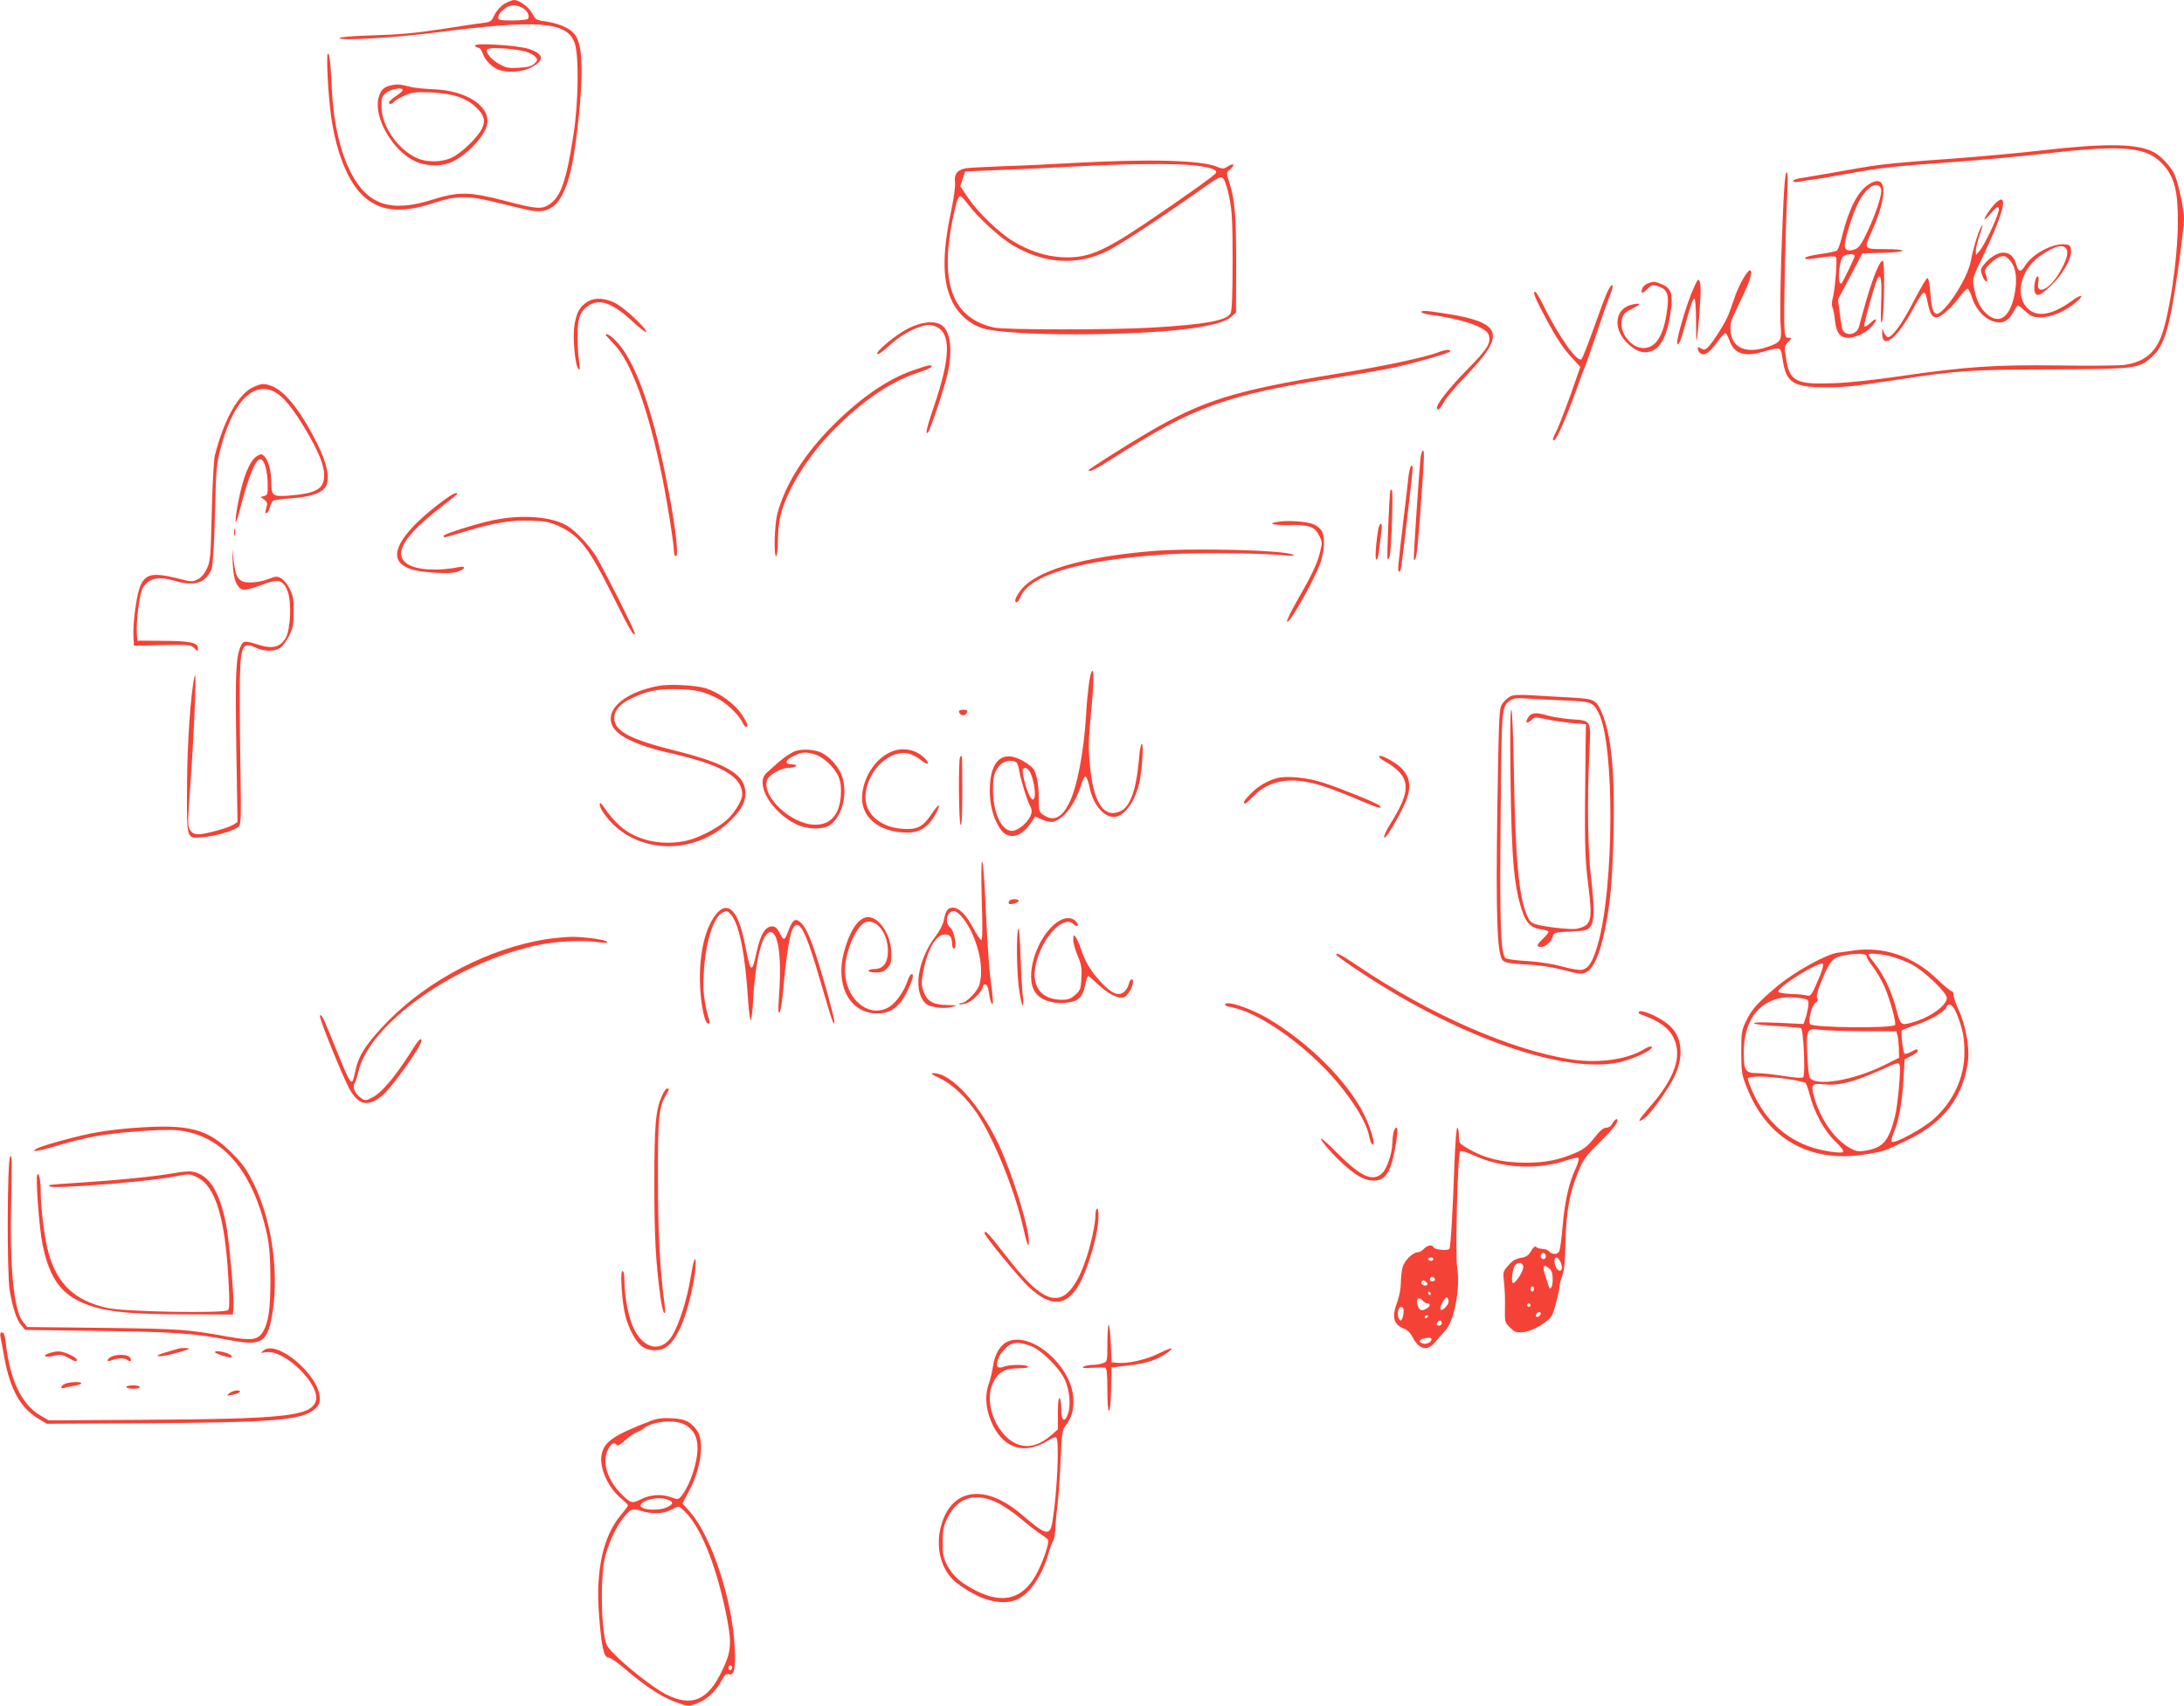 <?xml version="1.0" standalone="no"?>
<!DOCTYPE svg PUBLIC "-//W3C//DTD SVG 20010904//EN"
 "http://www.w3.org/TR/2001/REC-SVG-20010904/DTD/svg10.dtd">
<svg version="1.0" xmlns="http://www.w3.org/2000/svg"
 width="1280pt" height="1000pt" viewBox="0 0 1280 1000"
 preserveAspectRatio="xMidYMid meet">
<g transform="translate(0,1000) scale(0.1,-0.1)"
fill="#f44336" stroke="none">
<path d="M2957 9978 c-23 -14 -45 -38 -58 -64 -19 -40 -23 -43 -72 -49 -29 -3
-140 -20 -247 -37 -146 -22 -245 -31 -392 -35 -123 -4 -198 -10 -198 -16 0
-17 310 0 560 32 603 77 770 65 817 -58 27 -70 24 -349 -6 -541 -41 -268 -74
-363 -140 -407 -46 -31 -76 -29 -258 19 -211 55 -276 56 -428 8 -243 -77 -378
-33 -477 155 -65 126 -104 296 -114 504 -6 148 -14 206 -23 195 -10 -10 3
-248 19 -361 28 -205 93 -374 178 -461 99 -101 228 -117 427 -51 134 45 203
44 390 -4 77 -19 159 -38 182 -42 118 -19 181 46 227 230 25 99 55 345 62 497
9 184 -5 276 -47 317 -31 32 -96 57 -172 67 -43 6 -50 11 -67 44 -19 38 -77
80 -108 80 -9 0 -34 -10 -55 -22z m103 -23 c29 -15 46 -47 35 -65 -3 -5 -44
-10 -91 -10 -75 0 -84 2 -84 18 0 10 10 28 23 39 39 36 72 41 117 18z"/>
<path d="M2784 9732 c4 -7 13 -12 21 -12 7 0 18 -15 24 -33 13 -39 54 -81 94
-96 49 -19 138 -13 187 12 83 42 80 80 -10 110 -66 22 -328 38 -316 19z m292
-33 c23 -6 51 -20 60 -30 17 -19 17 -21 -3 -41 -16 -16 -37 -22 -90 -25 -57
-4 -75 -1 -112 19 -50 26 -87 70 -76 88 9 15 147 7 221 -11z"/>
<path d="M2293 9500 c-45 -10 -61 -26 -74 -72 -31 -116 82 -312 215 -374 58
-27 139 -31 198 -10 93 33 216 161 224 233 13 105 -125 192 -316 200 -52 2
-111 8 -130 13 -60 16 -84 18 -117 10z m67 -29 c0 -4 -18 -20 -40 -35 -22 -14
-40 -31 -40 -36 0 -14 16 -12 29 4 6 8 35 24 63 36 46 20 64 22 158 18 125 -6
202 -32 260 -87 48 -45 57 -78 35 -124 -23 -49 -118 -142 -173 -169 -65 -32
-160 -31 -221 1 -108 57 -194 186 -195 294 -1 52 2 61 27 83 27 23 97 35 97
15z"/>
<path d="M11980 9120 c-135 -16 -378 -38 -540 -50 -312 -22 -412 -32 -544 -55
-74 -14 -275 -48 -353 -61 -18 -3 -33 -10 -33 -15 0 -6 12 -8 28 -5 15 3 50 8
77 12 28 3 120 19 205 34 200 37 285 46 625 70 154 11 399 33 545 50 468 54
598 40 694 -72 61 -71 81 -154 80 -333 -1 -221 -54 -570 -104 -683 -40 -90
-104 -136 -212 -151 -35 -4 -207 -6 -383 -3 -370 5 -546 -7 -930 -63 -140 -21
-300 -38 -385 -41 -224 -9 -262 10 -282 144 -11 69 -11 73 12 97 23 24 23 25
3 25 -19 0 -22 7 -25 63 -5 68 7 590 17 785 4 77 3 122 -3 122 -12 0 -19 -110
-33 -515 -5 -170 -7 -344 -3 -385 7 -87 1 -97 -79 -124 -123 -41 -205 -6 -214
91 -5 46 0 61 50 164 60 122 81 185 66 194 -13 9 -63 -75 -89 -148 -12 -34
-28 -81 -37 -104 -16 -48 -100 -180 -127 -202 -14 -12 -22 -12 -37 -3 -15 10
-19 9 -19 -2 0 -7 7 -19 15 -26 23 -19 53 1 100 66 22 30 43 53 48 51 5 -1 15
-21 23 -42 26 -76 82 -97 185 -70 124 34 114 37 128 -49 21 -131 62 -156 255
-156 111 0 164 6 421 45 342 53 433 59 900 60 494 2 510 4 588 74 53 48 82
115 112 264 28 142 75 484 75 548 0 51 -32 200 -53 251 -20 48 -82 115 -126
137 -97 50 -279 52 -641 11z"/>
<path d="M6295 9045 c-121 -7 -305 -16 -410 -19 -104 -4 -205 -9 -223 -12 -50
-8 -71 -34 -65 -81 3 -22 -6 -89 -21 -162 -55 -260 -54 -418 5 -539 37 -75
104 -134 182 -157 151 -46 888 -46 1218 0 132 19 201 39 236 69 l27 24 1 283
c0 288 -7 376 -42 486 -16 52 -16 52 8 72 31 25 19 38 -15 16 -24 -16 -29 -16
-65 -2 -95 39 -397 46 -836 22z m709 -15 c92 -11 130 -24 123 -43 -4 -12 -189
-144 -417 -298 -254 -170 -343 -206 -495 -196 -92 6 -185 37 -279 94 -81 49
-204 168 -262 253 l-46 68 14 44 15 43 189 8 c104 4 306 13 449 21 324 17 593
19 709 6z m202 -192 c15 -77 18 -143 18 -373 0 -201 -4 -286 -12 -302 -23 -42
-152 -65 -457 -83 -232 -14 -867 -14 -928 0 -241 53 -319 252 -246 623 22 109
34 147 48 147 5 0 25 -22 45 -48 55 -75 186 -195 262 -240 187 -110 380 -121
558 -31 70 35 304 188 516 338 142 100 145 101 161 82 9 -11 25 -62 35 -113z"/>
<path d="M10949 8917 c-63 -42 -115 -145 -155 -309 -9 -37 -21 -71 -28 -76 -6
-5 -50 -15 -98 -21 -49 -7 -88 -17 -88 -22 0 -11 4 -11 95 2 44 7 80 8 85 3
10 -10 -6 -202 -20 -247 -5 -17 -5 -38 0 -50 5 -12 12 -48 15 -80 8 -69 30
-97 78 -97 45 1 108 31 140 70 35 41 26 53 -12 16 -16 -15 -31 -23 -35 -18 -5
9 65 259 79 282 19 30 25 -14 20 -143 -3 -99 -2 -133 5 -112 13 41 18 354 5
356 -17 4 -52 -80 -94 -221 -21 -74 -42 -147 -45 -162 -12 -55 -89 -63 -100
-11 -4 16 -10 60 -15 98 l-9 70 72 135 71 135 118 3 c147 3 158 22 12 22 -123
0 -122 -1 -76 101 100 222 91 351 -20 276z m76 -26 c8 -25 -29 -139 -80 -248
-34 -72 -50 -95 -71 -103 -38 -15 -58 -9 -62 17 -4 30 43 184 78 253 48 95
117 136 135 81z m-155 -391 c0 -10 -67 -149 -76 -159 -26 -28 -19 124 7 155
13 16 69 19 69 4z"/>
<path d="M11689 8803 c-27 -30 -59 -78 -59 -89 0 -4 18 13 39 37 33 37 40 41
46 27 8 -19 -78 -206 -113 -248 l-21 -25 -1 26 c0 14 9 52 20 84 21 62 25 79
11 55 -18 -30 -50 -138 -60 -198 -11 -68 -84 -202 -149 -274 -60 -66 -78 -49
-88 80 -4 56 -11 92 -18 92 -6 0 -42 -62 -81 -137 -69 -135 -133 -222 -155
-208 -6 4 -15 17 -20 29 l-9 21 0 -22 c-3 -103 78 -48 168 113 82 147 81 147
100 55 13 -62 25 -81 52 -81 24 0 89 58 135 122 20 27 41 47 46 46 5 -2 18
-27 27 -56 28 -83 95 -142 161 -142 33 0 60 22 85 69 8 17 18 31 22 31 3 0 23
-16 44 -35 34 -31 45 -35 92 -35 60 0 145 37 206 90 51 44 30 48 -27 6 -109
-79 -196 -97 -251 -50 -85 71 -53 229 62 311 91 65 146 77 161 37 16 -41 -61
-182 -119 -220 -37 -24 -57 -12 -49 31 4 21 2 35 -4 35 -13 0 -25 -65 -17 -90
10 -32 33 -23 95 35 69 67 123 160 118 208 -3 28 -7 32 -36 35 -73 7 -195 -59
-235 -128 -22 -37 -38 -35 -49 6 -21 84 -89 97 -162 33 -25 -22 -46 -49 -46
-59 0 -25 21 -70 32 -70 8 0 5 19 -9 57 -7 18 58 80 92 89 24 6 33 2 55 -23
36 -40 45 -110 26 -203 -29 -138 -95 -177 -171 -102 -33 33 -53 76 -66 147
-10 53 -9 55 50 177 102 214 143 338 109 338 -8 0 -26 -12 -39 -27z"/>
<path d="M9912 8278 c-35 -88 -82 -250 -82 -282 0 -34 17 -5 35 59 42 153 57
195 65 195 6 0 10 -53 10 -127 0 -69 2 -124 4 -122 2 2 9 75 16 161 11 148 9
198 -8 198 -4 0 -22 -37 -40 -82z"/>
<path d="M9658 8339 c-15 -6 -30 -19 -33 -30 -10 -31 0 -33 28 -5 29 29 35 30
71 16 49 -18 59 -48 46 -142 -20 -146 -66 -218 -138 -218 -74 0 -145 94 -126
168 7 30 17 41 53 59 59 30 63 37 17 30 -116 -18 -130 -150 -27 -239 50 -43
90 -53 135 -34 57 24 94 109 111 254 9 83 -4 115 -56 136 -45 18 -44 18 -81 5z"/>
<path d="M9418 8284 c-11 -25 -47 -121 -79 -212 -33 -92 -64 -171 -70 -177
-25 -24 -142 145 -235 338 -16 31 -32 57 -37 57 -16 0 -1 -37 73 -175 49 -91
92 -156 132 -200 l60 -66 -57 -162 c-32 -89 -68 -183 -81 -209 -26 -52 -28
-58 -15 -58 12 0 71 133 125 282 25 70 49 136 54 145 5 10 36 99 69 198 33 99
70 204 82 233 26 64 8 70 -21 6z"/>
<path d="M3443 8231 c-45 -28 -63 -60 -76 -135 -12 -73 3 -240 24 -260 8 -8 9
3 3 44 -5 30 -9 98 -9 150 0 108 15 148 68 181 63 40 140 11 253 -94 41 -38
78 -67 81 -63 10 9 -92 110 -153 152 -66 46 -143 56 -191 25z"/>
<path d="M8330 8172 c0 -6 24 -13 53 -17 190 -25 331 -74 343 -120 12 -48 -7
-79 -125 -199 -133 -136 -206 -236 -171 -236 5 0 19 18 31 41 11 23 67 89 124
149 259 268 228 328 -202 385 -33 4 -53 3 -53 -3z"/>
<path d="M5323 8075 c-72 -36 -194 -137 -181 -150 4 -5 30 13 57 38 66 62 135
104 198 123 46 13 55 13 88 0 91 -39 87 -182 -15 -479 -39 -114 -49 -161 -31
-141 14 15 100 273 116 349 29 137 15 243 -36 279 -41 28 -116 21 -196 -19z"/>
<path d="M3550 8037 c0 -2 21 -25 48 -53 103 -107 204 -386 286 -794 28 -140
66 -380 66 -422 0 -16 5 -28 11 -28 32 0 -55 508 -137 795 -63 224 -137 387
-210 462 -33 36 -64 54 -64 40z"/>
<path d="M8440 7939 c-75 -31 -331 -86 -600 -129 -611 -100 -790 -156 -1120
-350 -136 -80 -340 -210 -340 -216 0 -15 41 5 141 69 481 307 659 371 1325
476 139 22 285 48 325 57 131 29 329 86 329 95 0 12 -28 10 -60 -2z"/>
<path d="M5353 7830 c-161 -55 -333 -178 -504 -357 -151 -159 -252 -327 -294
-488 -16 -64 -21 -245 -6 -245 5 0 10 40 10 88 0 49 7 117 16 153 41 161 175
370 343 531 162 156 310 253 460 303 45 14 82 31 82 36 0 14 -17 10 -107 -21z"/>
<path d="M1484 7731 c-87 -40 -171 -189 -225 -401 -6 -25 -14 -173 -18 -330
-6 -262 -8 -289 -28 -332 -14 -30 -32 -52 -53 -63 -31 -16 -37 -16 -116 4
-196 49 -224 27 -254 -199 -6 -47 -10 -110 -8 -140 l3 -55 166 4 c159 3 168 2
188 -18 21 -21 21 -21 21 -1 0 33 -44 43 -205 44 l-150 1 -3 45 c-5 65 16 227
33 260 31 60 93 75 191 45 77 -23 137 -20 173 11 17 14 36 42 42 62 7 22 15
153 19 322 6 264 9 292 34 385 59 222 148 345 251 345 76 0 142 -64 243 -233
79 -132 112 -213 112 -272 0 -81 -45 -107 -207 -120 -95 -7 -103 -1 -103 80 0
63 -18 130 -41 151 -17 15 -20 15 -44 0 -43 -28 -82 -125 -110 -275 -23 -124
-17 -149 10 -42 51 198 94 305 123 299 22 -4 40 -68 41 -146 1 -57 -1 -64 -20
-69 l-22 -6 22 -16 c18 -14 20 -21 12 -49 -7 -24 -7 -32 2 -29 6 2 15 17 19
35 5 17 13 34 19 38 6 3 57 10 114 14 111 9 175 32 196 71 23 45 6 132 -48
241 -96 193 -187 310 -265 343 -48 19 -64 19 -114 -4z"/>
<path d="M8326 7318 c-9 -77 -43 -593 -40 -597 13 -15 20 34 35 232 25 335 29
407 19 407 -5 0 -11 -19 -14 -42z"/>
<path d="M8255 7208 c-3 -35 -17 -151 -30 -258 -33 -280 -35 -300 -25 -300 11
0 11 3 44 285 40 339 40 335 28 335 -5 0 -13 -28 -17 -62z"/>
<path d="M8149 7130 c-7 -29 -22 -403 -17 -406 4 -3 10 5 13 18 10 44 21 373
13 383 -4 5 -8 7 -9 5z"/>
<path d="M2595 7064 c-228 -171 -316 -306 -242 -370 36 -31 84 -43 198 -51 64
-4 107 -2 132 6 46 16 50 36 5 27 -118 -25 -248 -17 -300 18 -88 59 -20 169
214 347 43 33 78 62 78 64 0 14 -32 -2 -85 -41z"/>
<path d="M2890 6951 c-108 -23 -290 -81 -290 -92 0 -13 -1 -13 126 26 169 51
272 68 389 63 86 -3 109 -8 165 -34 120 -57 174 -129 320 -423 90 -181 120
-232 120 -201 0 15 -187 386 -227 450 -42 66 -114 143 -164 175 -89 57 -268
72 -439 36z"/>
<path d="M7500 6943 c-78 -10 -48 -22 51 -20 122 2 155 -9 182 -65 17 -35 17
-41 3 -97 -17 -68 -51 -138 -138 -289 -33 -57 -57 -109 -55 -115 8 -26 161
244 197 348 22 65 26 141 9 179 -7 14 -27 32 -46 41 -35 17 -142 26 -203 18z"/>
<path d="M8077 6893 c-15 -94 -19 -173 -10 -173 6 0 13 26 16 58 4 31 9 78 13
105 4 29 3 47 -3 47 -6 0 -13 -17 -16 -37z"/>
<path d="M1372 6880 c0 -19 2 -27 5 -17 2 9 2 25 0 35 -3 9 -5 1 -5 -18z"/>
<path d="M1364 6699 c4 -96 23 -145 60 -155 14 -3 55 7 105 26 102 40 131 33
157 -36 24 -62 17 -225 -12 -274 -31 -53 -77 -65 -156 -40 -82 26 -93 25 -106
-5 -30 -64 -34 -162 -27 -597 l7 -436 -23 -15 c-31 -20 -166 -57 -207 -57 -22
0 -36 7 -47 24 -14 21 -15 42 -6 168 29 392 46 799 31 733 -23 -103 -43 -394
-44 -646 -1 -316 -5 -304 94 -296 79 7 193 41 211 64 11 13 13 66 9 282 -3
146 -5 367 -5 491 1 284 11 314 93 274 47 -23 110 -24 144 -2 14 10 38 42 53
72 22 45 26 67 26 140 1 71 -3 95 -23 134 -12 26 -35 54 -50 62 -25 14 -32 13
-75 -4 -27 -11 -72 -20 -102 -20 -71 -1 -89 22 -101 125 l-9 74 3 -86z"/>
<path d="M6740 6769 c-403 -35 -671 -115 -757 -228 -32 -41 -42 -71 -24 -71 5
0 14 14 21 30 55 132 349 218 860 251 174 11 531 8 690 -6 43 -4 60 -3 50 3
-43 28 -601 42 -840 21z"/>
<path d="M6398 6064 c-11 -17 -26 -132 -33 -259 -13 -215 -53 -423 -100 -514
-39 -78 -83 -103 -134 -77 -41 22 -44 29 -43 105 1 36 -4 91 -11 121 -12 48
-19 59 -59 86 -124 84 -207 36 -216 -126 -5 -84 9 -162 40 -223 28 -57 53 -77
94 -77 37 0 78 32 115 90 l16 24 41 -18 c25 -11 50 -16 66 -12 62 15 129 106
163 218 8 27 19 48 25 46 7 -3 17 -29 23 -59 22 -113 94 -191 160 -175 55 14
111 99 133 201 16 74 26 225 14 225 -5 0 -13 -37 -16 -82 -16 -188 -52 -289
-112 -314 -96 -40 -154 49 -176 267 -10 104 -9 148 6 308 18 180 19 268 4 245z
m-442 -532 c6 -4 15 -27 18 -52 9 -52 42 -162 63 -204 12 -23 12 -34 3 -57
-18 -42 -75 -89 -109 -89 -62 0 -111 106 -111 240 0 83 7 108 43 148 20 22 70
30 93 14z m79 -55 c21 -32 38 -133 27 -154 -8 -14 -11 -13 -25 8 -20 30 -50
146 -42 159 10 16 23 12 40 -13z"/>
<path d="M3860 5980 c-220 -41 -337 -161 -254 -259 41 -49 153 -97 304 -131
318 -71 440 -140 440 -248 0 -32 -43 -104 -86 -144 -46 -43 -144 -97 -213
-118 -83 -26 -189 -26 -273 0 -100 31 -166 83 -243 195 -26 39 -28 5 -1 -35
164 -247 532 -269 752 -45 68 69 89 116 81 177 -13 95 -123 156 -409 228 -266
66 -358 115 -358 192 0 45 35 84 103 116 87 41 148 54 254 53 106 0 166 -13
243 -52 57 -28 131 -99 152 -144 6 -14 15 -25 20 -25 17 0 7 26 -28 77 -42 61
-132 125 -208 149 -61 18 -213 26 -276 14z"/>
<path d="M8851 5918 c-13 -7 -34 -26 -45 -41 -20 -28 -21 -43 -30 -595 -10
-652 -2 -885 33 -913 14 -12 50 -18 133 -22 75 -3 148 -14 219 -32 95 -25 109
-26 135 -14 43 21 81 107 109 245 34 165 45 289 52 584 8 344 -14 564 -68 690
-34 80 -43 84 -188 92 -69 4 -171 9 -226 13 -73 4 -106 3 -124 -7z m329 -24
c149 -6 157 -10 190 -75 94 -184 90 -1024 -6 -1356 -29 -100 -53 -139 -92
-147 -15 -4 -65 5 -117 19 -57 16 -131 27 -203 32 -62 3 -119 11 -128 17 -29
22 -35 204 -29 834 6 648 5 639 57 677 19 13 39 15 108 10 47 -3 146 -8 220
-11z"/>
<path d="M8853 5428 c6 -475 21 -633 72 -778 22 -62 50 -88 101 -96 25 -3 46
-10 49 -14 2 -4 -11 -22 -30 -40 -41 -40 -43 -50 -12 -50 27 0 63 35 69 65 3
18 13 21 102 25 88 4 100 7 117 29 24 30 25 108 3 293 -18 158 -22 439 -10
704 10 225 19 208 -114 219 -47 4 -105 14 -130 21 -67 20 -95 18 -113 -10 -21
-31 -9 -42 17 -17 20 19 25 19 86 6 36 -8 103 -18 150 -23 l85 -7 -2 -115 c-7
-585 -6 -655 15 -822 27 -218 20 -243 -69 -262 -29 -6 -172 9 -232 25 -32 8
-42 18 -57 52 -48 109 -69 334 -77 830 -4 231 -10 377 -16 377 -6 0 -7 -151
-4 -412z"/>
<path d="M5620 5831 c0 -18 26 -31 38 -19 19 19 14 28 -13 28 -14 0 -25 -4
-25 -9z"/>
<path d="M4657 5596 c-21 -8 -61 -35 -90 -60 -29 -25 -62 -55 -74 -66 -71 -62
26 -229 175 -302 64 -31 159 -32 199 -2 70 52 102 182 69 282 -18 53 -68 112
-117 138 -43 22 -117 27 -162 10z m117 -17 c51 -14 121 -80 142 -135 12 -32
15 -62 12 -109 -9 -112 -61 -169 -151 -169 -138 1 -315 165 -281 262 11 32 83
72 131 72 17 0 35 5 38 10 4 6 -7 10 -24 10 -46 0 -39 27 12 50 49 23 67 24
121 9z"/>
<path d="M5213 5589 c-86 -42 -151 -143 -160 -248 -11 -131 99 -221 267 -221
72 0 123 34 163 108 37 69 20 67 -26 -3 -49 -72 -82 -89 -168 -83 -137 10
-226 94 -216 204 14 145 149 267 259 235 20 -6 51 -23 68 -38 35 -29 53 -24
24 8 -52 58 -139 74 -211 38z"/>
<path d="M5627 5563 c-11 -11 -8 -391 3 -398 7 -4 10 65 10 199 0 113 -1 206
-3 206 -2 0 -7 -3 -10 -7z"/>
<path d="M8085 5560 c4 -6 23 -19 43 -29 20 -11 52 -35 71 -54 64 -68 52 -143
-50 -305 -22 -35 -39 -71 -37 -80 4 -18 71 90 118 190 59 125 31 205 -97 271
-36 19 -57 22 -48 7z"/>
<path d="M7487 5440 c-58 -15 -109 -45 -155 -90 -40 -40 -51 -60 -34 -60 4 0
25 19 47 42 99 102 235 120 425 55 58 -20 152 -57 209 -82 95 -41 130 -50 105
-26 -13 14 -244 107 -334 135 -88 28 -207 40 -263 26z"/>
<path d="M5754 4720 c5 -155 4 -230 -3 -230 -5 0 -27 32 -47 70 -40 77 -83
120 -119 120 -30 0 -43 -18 -53 -71 -5 -27 -24 -64 -47 -94 -109 -143 -136
-328 -58 -398 25 -22 107 -32 153 -19 34 10 33 10 -23 11 -86 1 -121 20 -142
74 -15 40 -16 55 -6 112 23 130 71 220 121 227 35 5 50 -12 50 -56 0 -14 5
-26 11 -26 20 0 3 102 -21 122 -36 29 -22 98 21 98 24 0 72 -58 103 -123 51
-109 69 -226 46 -309 -11 -39 -79 -108 -107 -108 -9 0 -14 -3 -10 -6 3 -3 22
-1 41 6 36 11 96 73 96 97 0 7 6 13 14 13 10 0 17 -16 22 -47 3 -27 10 -55 15
-63 13 -22 10 28 -6 145 -8 55 -20 232 -27 393 -7 166 -16 292 -22 292 -5 0
-6 -89 -2 -230z"/>
<path d="M5915 4719 c-4 -6 -5 -13 -1 -16 8 -8 56 6 56 17 0 13 -47 13 -55 -1z"/>
<path d="M4207 4653 c-72 -76 -112 -241 -104 -428 5 -120 27 -225 49 -225 6 0
8 9 4 23 -29 100 -38 169 -32 267 10 186 57 337 112 362 24 11 29 10 50 -15
47 -55 83 -238 99 -509 4 -60 11 -108 15 -108 4 0 11 53 14 118 12 222 49 380
94 397 51 19 75 -135 58 -365 -6 -84 -5 -112 3 -105 6 6 16 69 22 140 13 159
36 312 52 345 38 79 78 3 170 -318 61 -210 77 -257 77 -219 0 24 -75 295 -112
402 -36 107 -59 154 -87 179 -28 26 -46 15 -67 -41 -25 -68 -30 -70 -53 -24
-16 30 -27 41 -45 41 -42 0 -70 -47 -94 -161 -26 -119 -33 -112 -67 61 -36
184 -93 250 -158 183z"/>
<path d="M5065 4620 c-48 -19 -90 -92 -120 -205 -50 -194 38 -355 195 -355 60
0 96 17 137 64 27 30 73 129 73 156 0 24 -20 6 -30 -27 -19 -59 -68 -130 -107
-154 -111 -69 -246 30 -260 191 -10 109 64 291 124 306 63 16 125 -66 127
-166 1 -72 -27 -110 -81 -110 -18 0 -33 -4 -33 -10 0 -5 19 -10 43 -10 34 0
49 6 68 26 20 22 24 35 23 87 -2 122 -89 236 -159 207z"/>
<path d="M6199 4597 c-122 -82 -198 -321 -131 -414 31 -44 95 -67 172 -61 77
5 105 30 120 104 6 30 14 54 17 54 3 0 30 -23 59 -50 59 -56 115 -84 149 -76
22 6 55 59 55 90 0 28 -18 17 -25 -14 -4 -17 -18 -38 -31 -47 -34 -22 -70 -5
-132 61 -56 59 -93 120 -116 192 -9 28 -23 60 -31 70 -13 18 -14 17 -15 -14 0
-18 12 -60 26 -94 22 -52 25 -74 22 -131 -3 -63 -7 -72 -36 -98 -26 -23 -42
-29 -77 -29 -128 0 -187 85 -151 220 39 152 159 276 216 225 26 -24 38 -11 15
15 -24 26 -64 25 -106 -3z"/>
<path d="M5968 4557 c-12 -28 -10 -239 3 -342 13 -110 34 -154 23 -50 -4 39
-10 147 -13 240 -3 94 -9 162 -13 152z"/>
<path d="M3200 4495 c-330 -53 -682 -234 -920 -474 -127 -129 -178 -204 -196
-293 -7 -33 -15 -62 -18 -65 -12 -13 -28 18 -95 184 -76 188 -86 211 -96 201
-9 -8 140 -376 178 -439 53 -89 106 -97 189 -29 55 46 228 288 228 320 0 24
-19 4 -69 -77 -82 -129 -163 -226 -214 -253 -42 -22 -46 -23 -68 -8 -37 24
-56 65 -41 88 6 11 17 41 22 67 63 279 556 632 1035 740 116 26 275 35 373 20
30 -4 52 -4 52 1 0 13 -136 32 -213 31 -34 -1 -100 -7 -147 -14z"/>
<path d="M10865 4429 c-33 -5 -76 -11 -95 -13 -67 -9 -249 -110 -351 -194
-118 -99 -155 -140 -188 -212 -24 -50 -26 -66 -26 -180 1 -117 3 -130 34 -207
119 -301 372 -442 696 -389 111 19 100 15 245 84 214 102 331 258 355 472 8
75 -17 207 -54 287 -17 36 -31 76 -31 89 0 13 -5 24 -11 24 -7 0 -47 33 -89
74 -137 131 -310 190 -485 165z m75 -34 c0 -8 16 -36 37 -62 20 -27 49 -75 64
-108 33 -71 75 -222 65 -233 -21 -20 -476 -16 -497 5 -15 15 10 112 31 125 13
9 16 17 10 28 -6 11 2 43 25 98 47 116 65 138 122 150 78 16 143 15 143 -3z
m144 -1 c33 -9 88 -30 121 -47 71 -37 205 -165 205 -196 0 -46 -103 -118 -210
-146 -60 -16 -61 -15 -89 90 -28 101 -70 189 -121 254 -22 28 -40 53 -40 56 0
10 74 5 134 -11z m-425 -131 c-42 -98 -47 -105 -72 -97 -11 3 -52 7 -90 8 -39
2 -72 7 -74 13 -9 26 241 182 261 163 5 -5 -5 -41 -25 -87z m-75 -120 c15 -4
18 -12 13 -47 -4 -23 -11 -55 -17 -70 l-10 -28 -145 7 c-91 4 -145 4 -145 -3
0 -5 59 -12 131 -16 72 -4 137 -10 144 -12 15 -6 27 -272 13 -288 -5 -6 -48
-3 -112 7 -57 9 -126 17 -154 17 -73 0 -82 13 -82 120 0 176 77 292 213 320
40 8 111 5 151 -7z m884 -85 c35 -88 45 -139 45 -223 1 -150 -64 -290 -181
-395 -61 -55 -230 -146 -244 -132 -5 5 0 28 11 53 29 65 50 182 57 314 l7 116
39 20 c21 11 38 24 38 29 0 13 -6 13 -41 -6 -17 -8 -33 -13 -37 -10 -9 10 -23
129 -15 137 5 4 43 19 87 33 79 27 163 76 173 102 12 32 41 14 61 -38z m-548
-102 l194 -1 7 -25 c4 -14 7 -49 8 -77 l1 -53 -80 -40 c-188 -95 -420 -132
-445 -72 -4 9 -10 70 -13 134 -6 146 -2 153 77 142 31 -4 144 -8 251 -8z m213
-199 c9 -23 -11 -241 -28 -306 -37 -142 -71 -180 -177 -196 -39 -6 -53 -3 -91
19 -90 53 -172 173 -207 305 -17 66 -11 73 62 65 83 -8 165 12 309 75 128 57
125 56 132 38z m-659 -81 c54 -8 103 -19 108 -24 5 -5 16 -36 24 -68 27 -104
86 -213 149 -273 35 -33 53 -57 47 -63 -6 -6 -43 -4 -98 6 -187 32 -332 142
-420 320 -25 52 -43 99 -40 105 10 15 110 14 230 -3z"/>
<path d="M7835 4400 c4 -6 70 -53 148 -104 569 -377 1185 -591 1504 -523 66
15 164 55 187 78 21 20 -5 20 -37 0 -97 -60 -261 -84 -418 -62 -353 51 -840
264 -1265 552 -94 64 -134 84 -119 59z"/>
<path d="M7180 4111 c0 -4 15 -11 33 -14 162 -27 443 -225 624 -440 106 -127
174 -242 188 -320 4 -20 12 -40 18 -44 22 -14 -5 85 -47 172 -96 195 -324 423
-563 564 -106 63 -253 111 -253 82z"/>
<path d="M9605 4069 c-4 -5 2 -12 12 -15 104 -36 164 -79 192 -138 53 -109 5
-241 -152 -418 -58 -67 -64 -84 -18 -52 34 24 135 165 172 239 61 125 49 241
-32 309 -55 47 -163 93 -174 75z"/>
<path d="M5508 3680 c73 -34 157 -114 221 -210 101 -154 223 -459 270 -675 21
-93 31 -116 31 -69 0 83 -97 394 -175 562 -113 240 -280 424 -386 422 -17 -1
-6 -9 39 -30z"/>
<path d="M3880 3578 c-38 -87 -45 -168 -45 -518 0 -314 8 -456 36 -665 6 -44
16 -84 21 -90 7 -7 8 6 4 40 -29 221 -39 417 -40 735 -1 362 5 429 45 498 22
38 23 42 8 42 -5 0 -19 -19 -29 -42z"/>
<path d="M9450 3415 c-8 -16 -22 -25 -37 -25 -16 0 -36 -17 -69 -59 -35 -45
-59 -65 -103 -85 -100 -44 -177 -60 -296 -61 -145 0 -254 28 -357 92 -35 21
-38 27 -38 68 0 25 -4 45 -9 45 -5 0 -12 -87 -16 -192 -10 -287 -23 -506 -30
-517 -8 -14 -88 -6 -93 8 -6 18 -37 13 -57 -9 -10 -11 -26 -20 -36 -20 -29 0
-78 -49 -89 -88 -5 -20 -10 -62 -10 -92 0 -31 -9 -78 -20 -108 -35 -93 -24
-136 42 -161 15 -6 35 -25 44 -43 39 -78 87 -91 133 -37 14 17 41 48 60 68 55
58 91 250 71 375 -12 75 3 663 18 678 5 5 36 -4 73 -21 171 -80 379 -91 558
-30 30 11 58 16 63 11 4 -4 -4 -32 -18 -62 -39 -84 -63 -189 -76 -339 -6 -75
-16 -142 -21 -148 -13 -18 -42 -16 -57 2 -7 8 -24 15 -39 15 -15 0 -32 5 -38
11 -7 7 -16 0 -30 -24 -16 -27 -29 -35 -61 -40 -29 -5 -49 -17 -72 -44 -32
-36 -32 -38 -25 -102 4 -36 7 -103 5 -149 -1 -80 -1 -83 30 -113 28 -28 36
-31 78 -27 59 6 154 64 171 105 16 39 41 140 41 166 1 12 8 40 17 62 11 28 16
85 18 195 4 179 25 293 76 415 29 70 44 91 120 165 76 75 109 115 109 134 0
15 -18 3 -30 -19z m-390 -781 c0 -8 -7 -14 -15 -14 -15 0 -21 21 -9 33 10 9
24 -2 24 -19z m-660 -14 c0 -5 -7 -10 -15 -10 -8 0 -15 5 -15 10 0 6 7 10 15
10 8 0 15 -4 15 -10z m748 -22 c8 -23 9 -35 1 -43 -14 -13 -39 20 -39 52 0 34
24 28 38 -9z m-220 -21 c4 -21 -43 -97 -59 -97 -15 0 -6 85 11 105 17 20 44
15 48 -8z m154 -14 c13 -11 18 -30 18 -65 0 -43 -16 -67 -24 -35 -2 6 -10 33
-19 59 -20 58 -11 74 25 41z m-672 -64 c0 -5 -7 -9 -15 -9 -15 0 -20 12 -9 23
8 8 24 -1 24 -14z m-45 -30 c-6 -9 -35 -1 -35 10 0 4 3 11 7 14 8 9 34 -13 28
-24z m625 -24 c0 -8 -4 -15 -10 -15 -5 0 -10 7 -10 15 0 8 5 15 10 15 6 0 10
-7 10 -15z m-605 -25 c3 -5 1 -10 -4 -10 -6 0 -11 5 -11 10 0 6 2 10 4 10 3 0
8 -4 11 -10z m105 -49 c0 -20 -37 -58 -47 -47 -10 10 26 78 37 71 6 -3 10 -14
10 -24z m-150 4 c7 -8 19 -15 26 -15 20 0 17 -18 -5 -30 -30 -16 -41 -12 -51
16 -16 40 5 59 30 29z m630 -25 c0 -5 -4 -10 -10 -10 -5 0 -10 5 -10 10 0 6 5
10 10 10 6 0 10 -4 10 -10z m-746 -19 c8 -12 -4 -71 -15 -71 -12 0 -21 38 -14
60 7 21 20 26 29 11z m806 -30 c0 -12 -20 -25 -27 -18 -7 7 6 27 18 27 5 0 9
-4 9 -9z m-660 -15 c0 -3 -4 -8 -10 -11 -5 -3 -10 -1 -10 4 0 6 5 11 10 11 6
0 10 -2 10 -4z m80 -41 c0 -8 -7 -15 -15 -15 -16 0 -20 12 -8 23 11 12 23 8
23 -8z m-60 -94 c0 -17 -29 -33 -50 -26 -37 12 -19 30 33 34 9 0 17 -3 17 -8z"/>
<path d="M783 3389 c-62 -4 -157 -16 -210 -25 -99 -16 -320 -76 -357 -96 -45
-24 7 -17 116 16 63 19 162 44 221 55 125 24 408 45 489 36 264 -29 443 -240
524 -615 13 -63 18 -130 19 -255 0 -185 -12 -262 -48 -317 -28 -42 -68 -46
-199 -23 -244 44 -278 46 -730 52 l-448 5 -24 29 c-56 66 -80 321 -70 724 5
210 4 258 -6 248 -18 -17 -20 -688 -3 -788 18 -104 41 -171 67 -202 l24 -28
439 -6 c440 -6 550 -14 760 -54 193 -37 224 -15 253 180 33 235 -10 526 -111
733 -42 86 -64 117 -127 181 -145 146 -251 174 -579 150z"/>
<path d="M8166 3359 c-3 -17 -6 -45 -6 -62 0 -52 -31 -146 -58 -172 -54 -54
-124 -24 -259 111 -52 53 -97 93 -100 90 -9 -8 88 -116 152 -169 67 -56 109
-77 157 -77 46 0 72 21 96 77 17 41 42 169 42 219 0 27 -17 14 -24 -17z"/>
<path d="M1020 3124 c-105 -19 -323 -41 -540 -55 -102 -6 -187 -13 -189 -15
-16 -14 31 -15 196 -5 239 16 435 36 541 56 81 16 85 15 127 -5 108 -52 165
-240 184 -603 7 -116 6 -166 -2 -176 -17 -20 -614 -10 -710 13 -188 43 -289
137 -341 317 -23 77 -45 249 -47 349 0 82 -10 134 -21 114 -10 -19 12 -314 31
-407 43 -211 117 -306 282 -361 113 -37 254 -50 559 -50 l275 -1 3 44 c5 62
-26 402 -44 491 -40 194 -101 287 -199 303 -16 3 -64 -1 -105 -9z"/>
<path d="M6428 2914 c-5 -4 -8 -22 -8 -40 0 -44 -25 -164 -52 -244 -45 -140
-104 -225 -164 -236 -77 -14 -163 56 -323 264 -86 111 -111 137 -111 114 0
-16 208 -269 262 -318 130 -119 220 -112 295 21 38 68 87 218 103 316 12 69
10 136 -2 123z"/>
<path d="M4068 2610 c-4 -8 -12 -46 -18 -85 -25 -159 -83 -328 -128 -378 -67
-75 -160 -42 -212 76 -27 61 -50 181 -50 263 0 42 -4 64 -12 64 -15 0 -3 -186
18 -265 21 -79 61 -151 97 -177 40 -29 107 -30 144 -2 63 46 115 167 153 355
19 93 24 188 8 149z"/>
<path d="M6498 2234 c-5 -4 -8 -54 -8 -111 0 -102 0 -104 -26 -113 -14 -6 -42
-10 -62 -10 -20 0 -44 -5 -52 -11 -11 -8 2 -9 50 -6 36 2 71 2 78 0 9 -3 12
-38 12 -129 0 -166 19 -164 22 3 l3 128 102 12 c101 11 167 33 224 74 50 35
25 33 -50 -4 -71 -36 -182 -61 -242 -55 l-34 3 -5 113 c-3 63 -8 110 -12 106z"/>
<path d="M4 2158 c4 -18 13 -69 21 -113 34 -189 95 -299 204 -363 l46 -27 560
3 c769 4 937 18 1008 82 26 23 32 35 31 67 -4 134 -250 342 -329 278 -19 -16
-19 -16 13 -11 110 19 327 -196 292 -289 -33 -86 -184 -102 -1025 -107 l-540
-3 -46 27 c-113 66 -180 207 -205 426 -5 45 -11 62 -22 62 -11 0 -13 -7 -8
-32z"/>
<path d="M5904 2136 c-42 -19 -74 -73 -84 -143 -5 -32 -16 -80 -26 -107 -25
-72 -15 -161 27 -244 70 -137 190 -168 322 -85 21 13 42 21 47 18 20 -12 6
-321 -21 -487 -15 -95 -33 -92 -185 38 -213 180 -409 151 -469 -71 -33 -122
-1 -252 81 -324 24 -21 76 -56 116 -76 93 -49 191 -59 255 -27 74 38 141 138
178 267 9 33 22 66 27 73 6 7 12 40 13 75 2 34 8 100 14 147 6 47 14 162 17
255 7 156 9 173 30 200 34 45 46 83 45 148 -1 192 -244 408 -387 343z m132
-23 c61 -20 169 -125 204 -198 28 -58 37 -148 20 -199 -19 -59 -40 -46 -40 23
0 33 -4 63 -10 66 -6 4 -10 -28 -10 -88 l0 -95 -35 -31 c-67 -58 -125 -77
-186 -61 -129 35 -219 241 -159 365 31 63 68 85 148 85 40 0 61 4 57 10 -8 13
-106 13 -141 0 -38 -15 -49 -1 -35 42 11 35 53 81 81 91 27 10 56 7 106 -10z
m-184 -924 c31 -16 90 -56 130 -90 40 -34 91 -73 113 -88 22 -14 43 -30 47
-35 9 -13 -18 -101 -58 -183 -78 -161 -197 -200 -361 -118 -91 46 -138 87
-171 149 -23 44 -27 63 -27 136 0 73 4 93 28 143 61 123 165 153 299 86z"/>
<path d="M1045 2095 c-5 -2 -36 -11 -68 -20 -91 -25 -57 -35 38 -10 47 12 88
25 92 28 6 7 -44 8 -62 2z"/>
<path d="M287 2068 c-43 -15 -23 -27 28 -15 40 9 50 8 84 -11 43 -25 51 -26
51 -12 0 15 -76 50 -107 49 -15 0 -40 -5 -56 -11z"/>
<path d="M1260 2075 c0 -6 33 -19 73 -29 37 -9 34 10 -4 23 -34 12 -69 15 -69
6z"/>
<path d="M653 2048 c-27 -13 -31 -33 -5 -23 38 15 82 17 97 5 20 -17 32 -5 15
15 -14 17 -74 19 -107 3z"/>
<path d="M383 1890 c-13 -5 -23 -14 -23 -21 0 -7 7 -8 18 -4 9 4 34 9 55 12
21 3 40 10 43 14 7 12 -64 10 -93 -1z"/>
<path d="M740 1870 c0 -5 18 -10 40 -10 22 0 40 5 40 10 0 6 -18 10 -40 10
-22 0 -40 -4 -40 -10z"/>
<path d="M1344 1834 c-18 -15 -17 -15 16 -10 43 8 64 26 29 26 -14 0 -34 -7
-45 -16z"/>
<path d="M3815 1672 c-222 -85 -278 -124 -290 -204 -12 -77 43 -194 120 -255
19 -16 35 -32 35 -36 0 -5 -18 -30 -40 -55 -106 -126 -150 -328 -129 -591 14
-182 28 -246 54 -246 11 0 52 -28 92 -62 139 -119 235 -180 339 -212 37 -12
48 -11 90 5 56 21 114 76 144 135 17 32 26 40 41 36 32 -9 42 34 35 158 -14
281 -136 649 -261 792 l-45 51 39 74 c71 133 91 293 45 355 -39 52 -68 66
-146 70 -55 3 -86 -1 -123 -15z m194 -20 c75 -38 96 -112 66 -235 -18 -74 -49
-145 -81 -185 -19 -22 -20 -23 -64 -7 -55 20 -122 15 -179 -15 -48 -24 -57
-21 -118 42 -51 53 -85 125 -85 183 0 67 45 130 67 95 4 -7 24 5 49 28 24 22
54 43 67 47 13 4 32 14 41 22 46 41 179 55 237 25z m-95 -442 c36 -13 33 -28
-9 -46 -57 -24 -167 -11 -149 17 19 32 109 48 158 29z m116 -87 c88 -100 172
-318 226 -584 34 -170 31 -217 -23 -329 -83 -177 -179 -218 -332 -140 -66 33
-229 160 -303 237 -45 46 -48 52 -59 128 -17 120 -15 336 4 424 19 86 64 186
108 242 43 54 58 61 105 44 56 -20 132 -19 174 4 19 10 40 19 47 20 6 0 30
-20 53 -46z m260 -898 c0 -8 -4 -15 -10 -15 -5 0 -10 7 -10 15 0 8 5 15 10 15
6 0 10 -7 10 -15z"/>
</g>
</svg>
